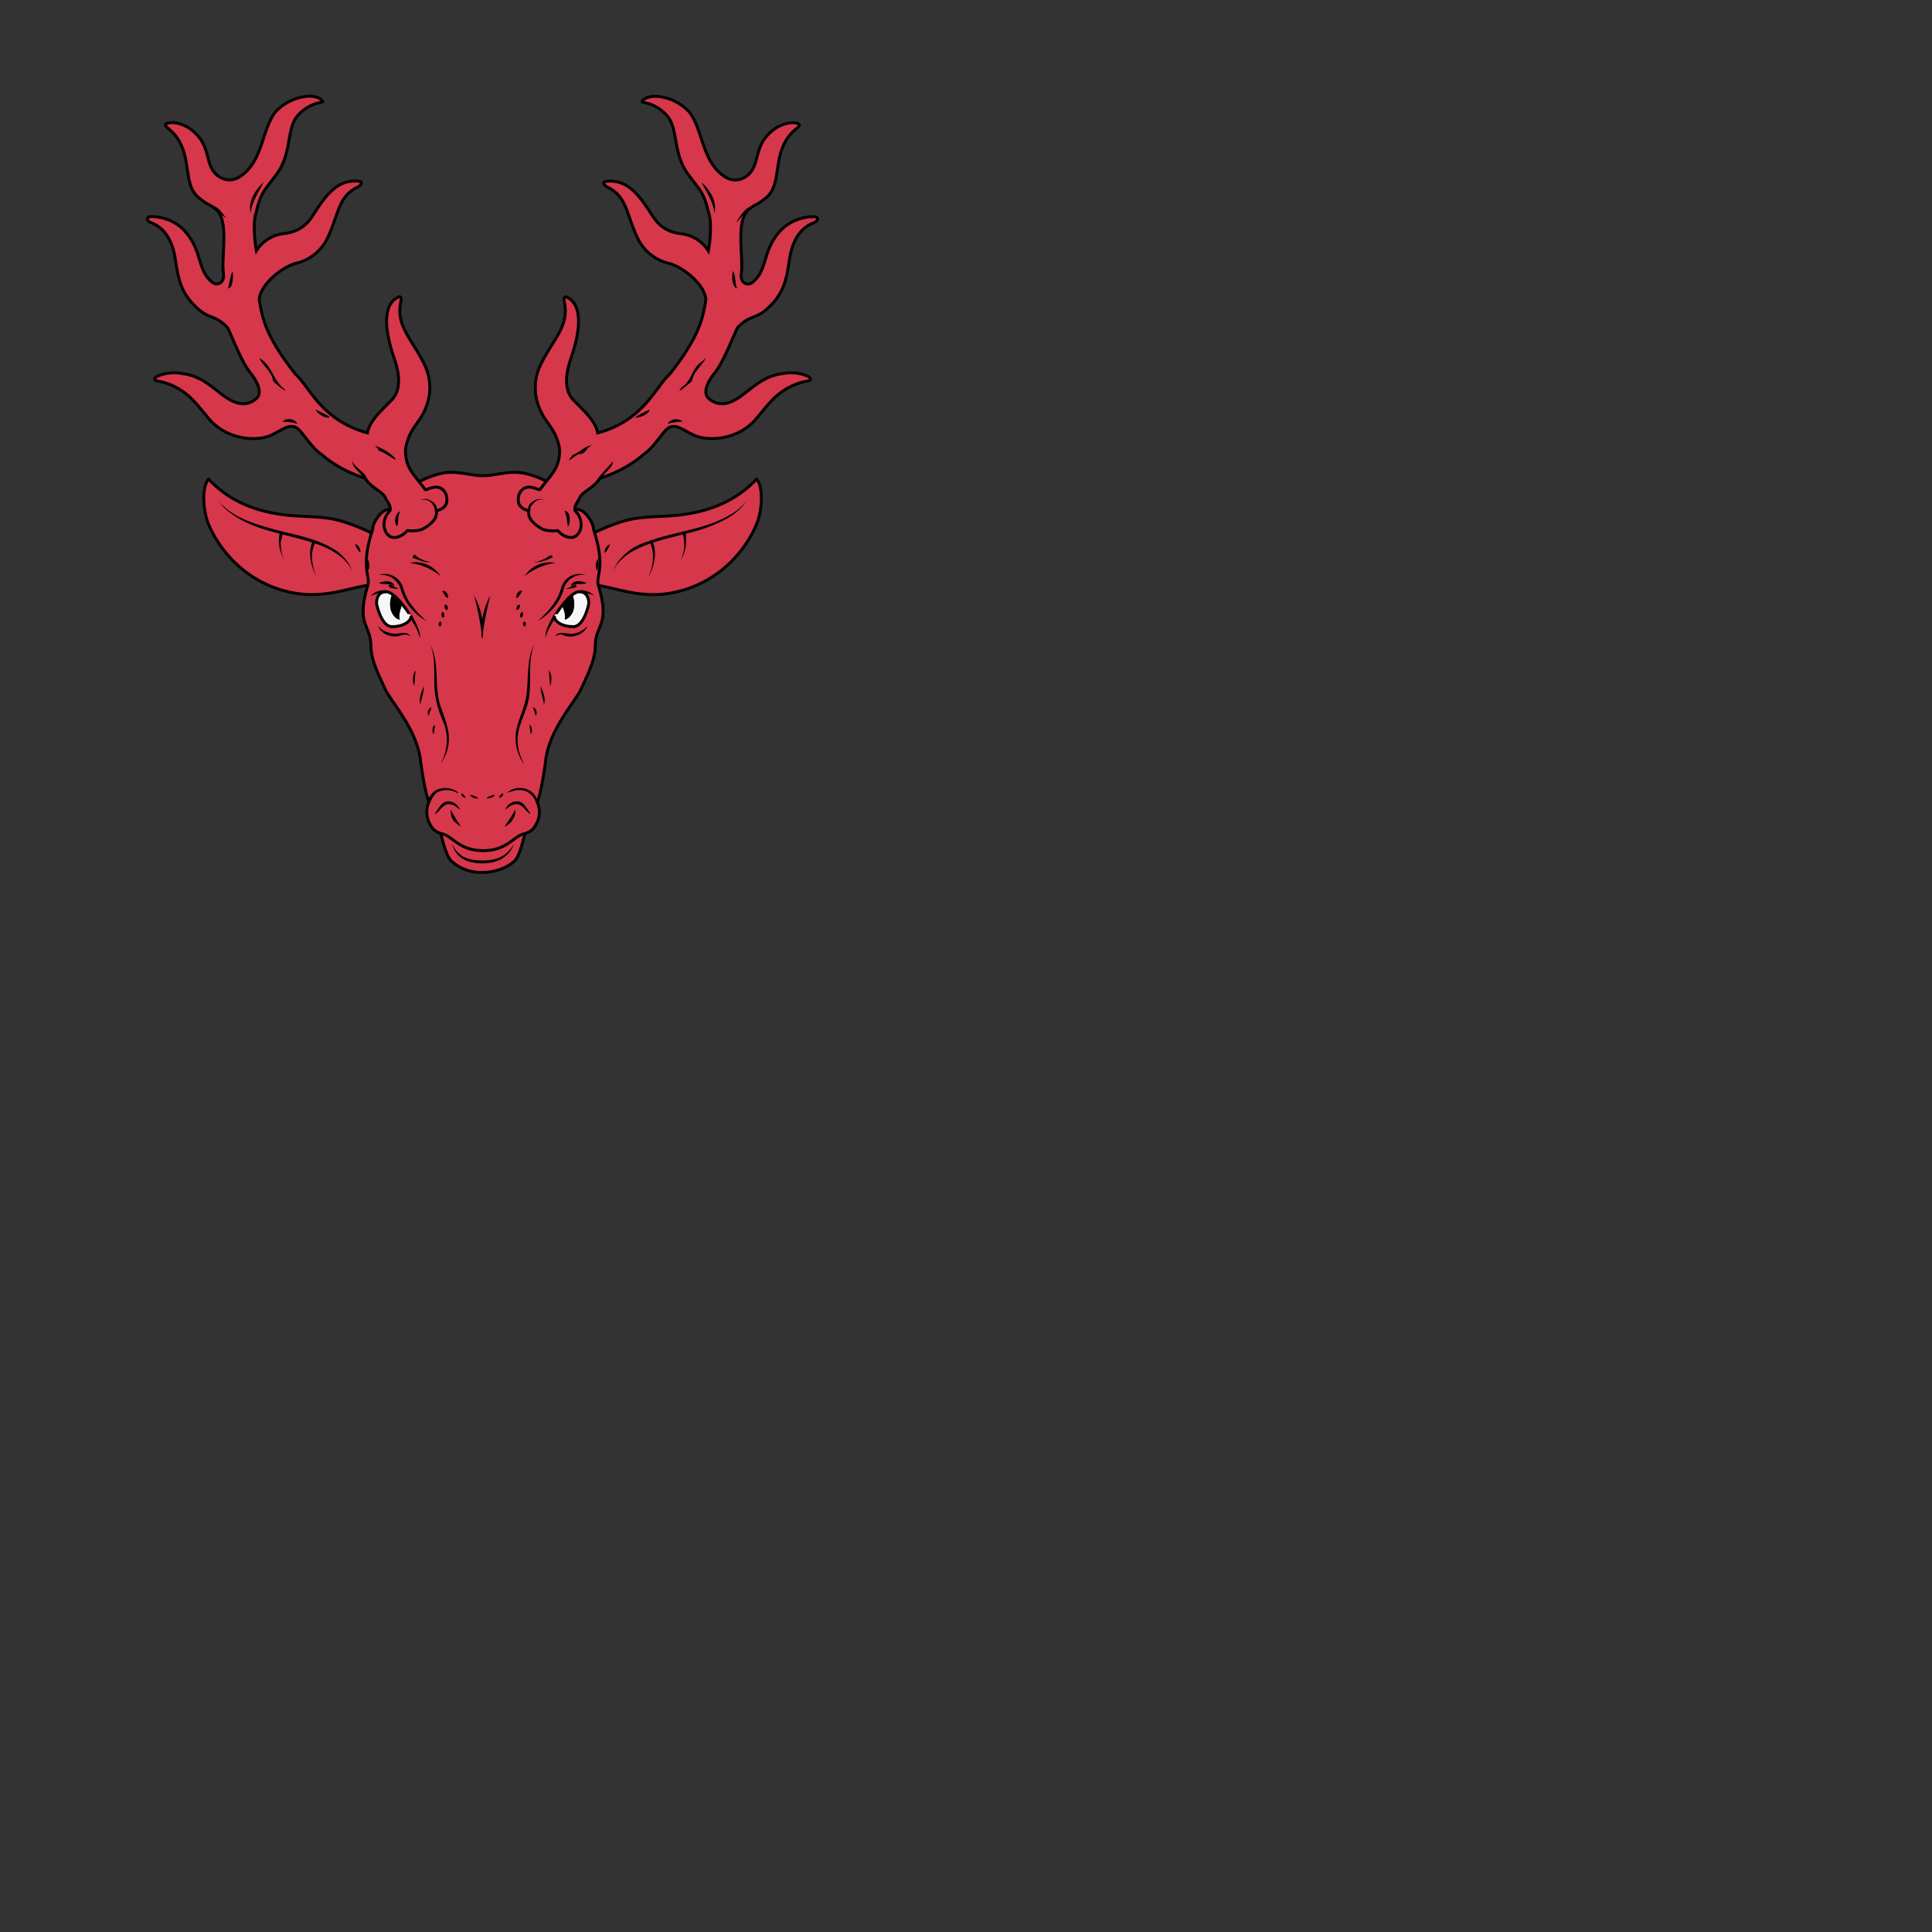 <svg xmlns="http://www.w3.org/2000/svg" fill="#d7374a" stroke="#000" viewBox="50 50 200 200">
  <rect x="50" y="50" width="200" height="200" fill="#333333" stroke="none"/>
  <g id="deerHeadCaboshed" stroke-width=".3">
    <path d="M95.11 134.69c.47.9.87 3.72 1.6 4.43a4.57 4.57 0 003.28 1.19c1.07 0 2.47-.4 3.28-1.19.73-.71 1.13-3.54 1.6-4.43"/>
    <path d="M107.14 107.56c2.16-1.38 5.93-3.43 8.48-3.86 1.31-.23 2.73-.21 4.05-.32 3.17-.26 6.24-1.23 8.64-3.77.65.59.69 3.04-.01 4.71a12.26 12.26 0 01-3.79 4.85 11.59 11.59 0 01-6.38 2.37c-3.49.17-6.12-1.51-8.49-.91m-16.87-3.07c-2.16-1.38-5.93-3.43-8.48-3.86-1.31-.23-2.73-.21-4.05-.32-3.17-.26-6.24-1.23-8.64-3.77-.65.59-.69 3.04.01 4.71a12.26 12.26 0 003.79 4.85 11.59 11.59 0 006.38 2.37c3.49.17 6.12-1.51 8.49-.91"/>
    <path d="M100.01 99.25h0c1.4 0 2.84-.65 4.56-.19 1.02.27 2.8.88 2.94 1.88.1.71.05-.07.36.58.31.64.13.69.78.97.59.25.77.25 1.16.25.72 0 1.64 1.39 1.62 2 1.25 3.85.36 4.6.47 5.69 1.35 4.37-.28 4.15-.28 6.46 0 1.55-.99 3.35-1.39 4.26-.49 1.35-3.5 4.31-3.78 7.9-.46 3.23-.83 3.99-.83 3.99s.48.96 0 2.05c-.34.77-.67 1-1.3 1.21-1.11.18-1.78 1.77-4.31 1.76-2.53.01-3.21-1.59-4.31-1.76-.63-.2-.96-.43-1.3-1.21-.49-1.09 0-2.05 0-2.05s-.36-.75-.83-3.99c-.28-3.59-3.29-6.56-3.78-7.9-.4-.91-1.39-2.71-1.39-4.26 0-2.31-1.62-2.08-.28-6.46.11-1.08-.78-1.83.47-5.69-.02-.61.9-2 1.62-2 .39 0 .57 0 1.16-.25.66-.28.47-.32.78-.97.31-.64.26.13.36-.58.14-.99 1.92-1.6 2.94-1.88 1.7-.46 3.14.19 4.56.19h-.02"/>
    <path class="secondary" d="M105.89 100.69c-.19.05-1.01-.54-1.69-.1-.26.16-.46.49-.52.79-.06.3-.05.64.1.9s.67.62.97.52c-.08.45-.07 1.12 1.33 1.93.55.32 1.65.2 1.65.2.07.01.32.44.95.64.5.16.92.05 1.22-.38s.33-1.02.15-1.52a1.9 1.9 0 00-.4-.67c-.05-.06-.1-.11-.13-.18-.03-.08-.02-.16-.01-.24.06-.43.4-.75.55-1.16.48-.68 1.39-.89 2.05-1.92 0 0 2.51-.69 4.51-2.46.98-.62 1.92-2.23 2.49-2.69.85-.6 1.65.24 2.85.75 1.37.57 4.3.49 6.23-1.64 1.25-1.49 1.9-2.42 3.19-3.19 1.16-.7 2.14-.8 2.29-.84.21-.06.39-.25-.01-.46a4.27 4.27 0 00-2.49-.32c-1.69.21-2.57.88-3.99 2-1.19.95-2.53 1.69-3.79.62-.75-.63-.03-1.9.62-2.7.99-1.22 2.09-4.32 2.39-4.71 1.46-1.46 1.89-.62 3.58-2.45 1.4-1.52 1.53-3.25 1.76-4.65.53-3.26 2.39-3.6 2.67-3.78.28-.18.34-.51-.1-.54a4.74 4.74 0 00-3.51 1.43c-1.91 2.07-1.28 3.99-2.85 5.32-.57.49-1.37.11-1.21-.92.25-1.62-.66-5.5.82-6.63.85-.65.48-.2 1.67-1.11 2-1.53.38-5.05 3.33-7.31.3-.26.2-.46-.2-.48-.47-.13-1.51.09-2.27.68-2.17 1.66-1.32 3.52-2.67 4.71-.43.36-1.23.77-2.21.27-2.59-1.49-2.38-4.95-3.88-6.83a5.1 5.1 0 00-2.73-1.51c-1.59-.35-2.35.46-2.08.52a4.2 4.2 0 012.65 1.54c1.04 1.4.49 3.78 2.07 5.93 1.31 1.78 1.59 1.8 2.11 3.93.4 1.17.1 3.37-.02 3.99h0a3.86 3.86 0 00-2.96-1.79c-1.97-.28-2.62-1.53-3.07-2.21-1.25-1.92-2.34-3.25-4.22-3.22-1.07.02-.39.53-.17.64 2.03.97 1.95 2.89 3.08 5.22a4.79 4.79 0 003.25 2.65c1.35.33 3.63 2.06 3.84 3.7-.29 1.93-.68 3.9-3.78 7.81-1.42 1.25-2.66 4.77-7.43 6.05-.23-1.28-1.48-2.34-2.62-3.52-1.11-1.35-.41-3.44-.11-4.32.85-2.49 1.15-4.92-.04-5.95-.91-.71-.71.04-.66.32.48 2.48-1.23 3.8-2.51 6.48a5.45 5.45 0 000 4.62c.59 1.42 1.67 1.95 2.01 4.1-.01 1.98-.86 2.51-2.05 4.14zm-11.87 0c.19.05 1.01-.54 1.69-.1.26.16.46.49.52.79.06.3.05.64-.1.9-.16.27-.67.62-.97.52.08.45.07 1.12-1.33 1.93-.55.32-1.65.2-1.65.2-.07.01-.32.44-.95.64-.5.16-.92.05-1.22-.38a1.7 1.7 0 01-.15-1.52c.09-.25.22-.48.4-.67.05-.06.1-.11.13-.18.03-.08.02-.16.01-.24-.06-.43-.4-.75-.55-1.16-.48-.68-1.39-.89-2.05-1.92 0 0-2.51-.69-4.51-2.46-.98-.62-1.92-2.23-2.49-2.69-.85-.6-1.65.24-2.85.75-1.37.57-4.3.49-6.23-1.64-1.25-1.49-1.9-2.42-3.19-3.19-1.16-.7-2.14-.8-2.29-.84-.21-.06-.39-.25.01-.46a4.27 4.27 0 012.49-.32c1.69.21 2.57.88 3.99 2 1.19.95 2.53 1.69 3.79.62.75-.63.03-1.9-.62-2.7-.99-1.22-2.09-4.32-2.39-4.71-1.46-1.46-1.89-.62-3.58-2.45-1.43-1.53-1.56-3.26-1.79-4.66-.53-3.26-2.39-3.6-2.67-3.78-.28-.18-.34-.51.1-.54.43-.03 2.23.05 3.5 1.43 1.91 2.07 1.28 3.99 2.85 5.32.57.49 1.37.11 1.21-.92-.25-1.62.66-5.5-.82-6.63-.85-.65-.48-.2-1.67-1.11-2-1.53-.38-5.05-3.33-7.31-.3-.26-.2-.46.2-.48.47-.13 1.51.09 2.27.68 2.17 1.66 1.32 3.52 2.67 4.71.43.36 1.23.77 2.21.27 2.59-1.49 2.38-4.95 3.88-6.83a5.1 5.1 0 012.73-1.51c1.59-.35 2.35.46 2.08.52a4.2 4.2 0 00-2.65 1.54c-1.04 1.4-.49 3.78-2.07 5.93-1.31 1.78-1.59 1.8-2.11 3.93-.4 1.17-.1 3.37.02 3.99h0a3.86 3.86 0 012.96-1.79c2.01-.28 2.66-1.52 3.11-2.21 1.25-1.92 2.34-3.25 4.22-3.22 1.07.02.39.53.17.64-2.03.97-1.95 2.89-3.08 5.22a4.79 4.79 0 01-3.25 2.65c-1.35.33-3.63 2.06-3.84 3.7.29 1.93.68 3.9 3.78 7.81 1.42 1.25 2.66 4.77 7.43 6.05.23-1.28 1.48-2.34 2.62-3.52 1.11-1.35.41-3.44.11-4.32-.85-2.49-1.15-4.92.04-5.95.91-.71.71.04.66.32-.48 2.48 1.23 3.8 2.51 6.48a5.45 5.45 0 010 4.62c-.59 1.42-1.67 1.95-2.01 4.1.01 1.99.86 2.52 2.05 4.15z"/>
    <g fill="#000" stroke="none">
      <path d="M96.76 137.35c.17.29.34.57.56.81.22.24.47.44.76.58.29.13.6.22.91.27a6.24 6.24 0 001.93-.01 3.02 3.02 0 001.69-.86c.23-.23.43-.5.61-.78-.12.31-.29.61-.5.87a2.8 2.8 0 01-.78.67c-.3.18-.63.29-.96.37a5.04 5.04 0 01-2.04.01 2.93 2.93 0 01-.98-.34 2.4 2.4 0 01-.76-.69 4.41 4.41 0 01-.44-.9zm16.66-28.26a5.74 5.74 0 013.58-3.01c2.76-1.05 5.83-1.23 8.43-2.7.72-.4 1.4-.9 1.88-1.58-.83 1.36-2.33 2.1-3.76 2.67-2.55 1-5.37 1.2-7.82 2.47a5.57 5.57 0 00-2.31 2.15z"/>
      <path d="M120.44 108.03c.44-.85.5-1.87.22-2.78.56-.3.29.68.35.99a3.48 3.48 0 01-.57 1.79zm-2.85-1.91c.46 1.2.1 2.56-.46 3.67.44-1.1.7-2.43.18-3.55l.28-.12zm-12.29 2.03c.3.08.7-.16.98-.26.35-.05.77-.74.94-.2-.59.27-1.25.57-1.91.49zm3.23 2.81c.38-.08.7-.3 1.05-.47.16.23.1.35-.17.35-.3.07-.58.14-.88.12zm4.62-4.61c-.11.34-.3.64-.54.9-.09-.37.19-.8.54-.9zm-1.25 1.5c.08.41.03.84-.09 1.24-.2-.38-.18-.9.09-1.24zm-25.41 1.24c-.86-1.6-2.6-2.46-4.27-2.96-2.84-.91-6-1.22-8.44-3.08a4.05 4.05 0 01-1.05-1.1c1.28 1.53 3.27 2.16 5.11 2.7 2.4.7 5 .99 7.09 2.44a4.93 4.93 0 011.56 2z"/>
      <path d="M79.47 108.03a3.86 3.86 0 01-.51-2.86c.63.04-.06.84.12 1.24.01.56.1 1.13.39 1.62zm3.13-1.78c-.55 1.12-.26 2.45.18 3.55-.54-1.12-.94-2.46-.46-3.67l.28.12zm12.01 1.9c-.5.18-1.17-.16-1.66-.33-.51 0-.01-.7.2-.19.44.25.93.54 1.45.54l.01-.01zm-3.23 2.81c-.33-.03-1.1 0-1.13-.3.03-.32.27-.06.44 0 .22.12.44.25.69.3zm-4.62-4.61c.5-.04.8 1.35.3.59a2.78 2.78 0 01-.3-.59zm1.25 1.5c.3.25.28 1.18.06 1.15-.1-.37-.13-.77-.06-1.15zm17.28 8.87c-.82 2.17 0 4.57-.86 6.74-.4 1.15-.98 2.3-.82 3.56.03.75.33 1.45.66 2.12a4.64 4.64 0 01-.82-3.6c.31-1.39 1.04-2.66 1.1-4.1.16-1.58-.01-3.26.74-4.72zm-2.98 17.13c.2-.77 1.3-1.23 1.9-.59.24.24.73.98.67 1.01-.51-.33-.82-1.09-1.52-1.02-.41.04-.76.32-1.05.6z"/>
      <path d="M103.28 133.79c.17.36-.03.77-.22 1.08-.15.28-.65.69-.82.67.33-.5.7-.96.97-1.5a.84.84 0 00.07-.25zm-5.66.06c-.35-.35-.86-.71-1.39-.57-.54.2-.77.79-1.27 1.05.36-.46.57-1.11 1.17-1.33.62-.2 1.3.26 1.49.85z"/>
      <path d="M96.65 133.79c.32.63.73 1.27 1.08 1.8-.71-.52-1.08-.68-1.08-1.8z"/>
      <path fill="#f6f6f6" stroke="#000" d="M107.38 113.82c0 .37.59 1.05 1.98 1.05 1.07 0 1.59-2.24 1.59-2.43 0-.19-.03-1.18-.98-1.18-1.02-.01-2.59 2.59-2.59 2.56z"/>
      <path d="M107.51 108.27a6.57 6.57 0 00-3 1.22c-.07.04-.3.25-.1.01a3.07 3.07 0 013.1-1.23zm3.23 2.07c-.38.2-.82.06-1.22.16-.14-.03-.42.23-.42.12.13-.4.6-.5.97-.45.23.03.45.11.67.17z"/>
      <path d="M110.62 109.53a2 2 0 00-2.24 1.38 4.91 4.91 0 01-1.26 2.21c-.42.46-.9.86-1.45 1.16 1.03-.92 2.03-2 2.4-3.37a1.99 1.99 0 012.1-1.49c.15.02.3.05.45.11zm-21.41 0c1-.4 2.21.25 2.5 1.28.23.69.5 1.37.98 1.92.42.58.93 1.1 1.46 1.56a5.63 5.63 0 01-2.64-3.16 2.06 2.06 0 00-2.3-1.6zm21.62 5.24c-.38.97-1.61 1.36-2.54.98-.3-.29-1.23.42-.59-.13.61-.28 1.3.18 1.92-.09.47-.12.9-.39 1.21-.76zm-3.26-.96c-.4.69-.93 1.45-1.11 2.24-.04-.83.48-1.65.83-2.37l.28.13zm2.4-2.71c.58-.03 1.21.16 1.59.62-.41-.4-1.33-.18-1.58-.46l-.01-.16z"/>
      <path stroke="#000" stroke-width=".1" d="M108.27 112.72c.09.36.35.82.24 1.37 0 .01.2-.05.37-.21.19-.18.36-.45.43-.68.15-.5.11-1.12-.09-1.64"/>
      <path fill="#f6f6f6" stroke="#000" d="M92.55 113.82c0 .37-.59 1.05-1.98 1.05-1.07 0-1.59-2.24-1.59-2.43 0-.19.03-1.18.98-1.18 1.03-.01 2.59 2.59 2.59 2.56z"/>
      <path d="M92.42 108.27c1.1-.26 2.34.23 3.02 1.13.07.08.31.42 0 .1a6.35 6.35 0 00-3.02-1.23zm-3.22 2.07c.47-.15 1.1-.32 1.5.08.1.08.21.39 0 .18-.47-.24-1.03-.02-1.5-.26zm-.09 4.43c.56.67 1.5.96 2.34.77.37-.07.86-.05 1.03.35-.34-.35-.85-.14-1.25-.04-.83.17-1.8-.27-2.12-1.08zm3.52-1.1c.35.69.82 1.45.86 2.22-.01.4-.1-.26-.18-.35-.22-.59-.62-1.18-.93-1.72l.25-.14zm-2.69-2.27a2.75 2.75 0 00-1.58.32c.37-.46 1.01-.65 1.59-.62l-.01.3z"/>
      <path stroke="#000" stroke-width=".1" d="M91.56 112.62c-.09.36-.35.92-.24 1.47a.8.8 0 01-.37-.21 1.7 1.7 0 01-.43-.68c-.15-.5-.11-1.12.09-1.64"/>
      <path d="M95.76 111.2c.36-.16.66.34.64.65-.28.16-.44-.5-.64-.65zm.3 1.39c.4-.05.39.92.02.42a.54.54 0 01-.02-.42zm-.26.75c.37.07.15.96-.08.44a.46.46 0 01.08-.44zm-.25.99c.37.11-.03.86-.13.34a.42.42 0 01.13-.34zm3.52-2.69a7.33 7.33 0 01.9 4.42c-.09-.08-.1-.6-.16-.84a27.4 27.4 0 00-.74-3.58zm5.01-.44c-.22.19-.39.77-.65.68-.01-.32.27-.87.65-.68zm-.31 1.39c.24.25-.37.9-.3.33.01-.16.13-.3.3-.33zm.27.75c.34.2-.17.98-.2.37 0-.15.08-.29.2-.37zm.25.99c.36.2-.03.83-.14.3a.3.3 0 01.14-.3z"/>
      <path d="M100.76 111.64a36.78 36.78 0 00-.84 4.36c-.04.46-.07-.45-.08-.53a7.4 7.4 0 01.92-3.83zm4.18 14.36c-.05-.33-.1-.66-.12-1 .27.24.35.7.12 1zm.51-1.89c-.07-.3-.17-.6-.29-.9.37.1.5.6.29.9zm.87-1.15c-.1-.66-.36-1.28-.37-1.95.27.6.56 1.28.37 1.95zm.63-1.96c-.06-.55-.09-1.1-.13-1.66.3.48.35 1.14.13 1.66zm-1.48 12.06c-.23-.71-.89-1.3-1.67-1.27-.46-.05-.95.19-1.31.29.84-.82 2.47-.63 3 .45.15.3.4.43-.02.53zm-3.41-.95c.15.26-.45.63-.4.37.11-.14.24-.28.4-.37zm-.84.16c-.18.47-1.4.48-.5.15.16-.05.32-.14.5-.15zm-6.68-15.55c1.06 2.06.32 4.5 1.15 6.63.47 1.32 1.05 2.71.65 4.12-.06.5-.62 1.47-.73 1.56a4.9 4.9 0 00.25-4.36 9.85 9.85 0 01-.9-4.02c-.02-1.32.08-2.68-.42-3.93zm.36 9.28c-.25-.27-.1-.9.13-.96-.03.32-.07.64-.13.96zm-.51-1.9c-.22-.28-.07-.79.29-.88-.12.29-.22.58-.3.89zm-.88-1.14c-.18-.68.13-1.34.38-1.95 0 .66-.27 1.3-.38 1.95zm-.63-1.96c-.25-.46-.09-1.43.13-1.57-.04.52-.06 1.05-.13 1.57zm1.33 11.97c.24-.56.62-1.12 1.24-1.3a2.27 2.27 0 011.68.16c.09.07.36.18.27.29a2.25 2.25 0 00-1.85-.22c-.54.17-.8.67-1 1.16-.04.05-.19-.04-.25-.05l-.09-.04zm3.56-.86c.18.11.34.27.45.45-.25.07-.5-.2-.45-.45zm.84.16c.25.03.5.13.72.24l.2.12c-.34.1-.7-.1-.92-.36zm7.69-30.49c-.83-.33-1.33.67-1.56 1.02-.35-.6.95-1.46 1.56-1.02zm2.13 1.12c.96-.06.39 2.45.3 1.24-.06-.42-.1-.86-.3-1.24zm19.45-31.3c-.7.06-1.78 1.77-1.6 1.37.14-.4 1.26-2.03 1.6-1.37zm-4.81 15.46c-.42.84-1.3 1.43-1.44 2.39-.25.22-1.9 1.66-1.03.61 1.02-.63 1-1.97 2.04-2.62l.21-.19zm-5.81 5.34c-.14.73-2.3 1.17-1.07.52.35-.18.7-.37 1.07-.52zm9.04-12.53c-.67-.26-.53-1.75-.4-1.8.3.56.16 1.23.4 1.8zm-5.62 13.78c-.53 0-1.07.08-1.58.23.3-.54 1.14-.63 1.58-.23zm-9.33 2.44c-.64.1-.67.99-1.43.9-.56.28-1.58 1.26-.62.1.72-.25 1.3-1 2.05-1zm12.6-24.03c-.1-1.19-.84-2.16-1.33-3.2.85.78 1.66 2 1.33 3.2zm-12.02 27.51c.31-.64 1.5-1.65 1.54-1.88-.05.83-1 1.22-1.25 1.97l-.29-.09zm-18.32 2.21c.65-.51 2.09.67 1.43 1.06-.07-.56-.6-1.23-1.3-1.09l-.09.02zm-2.13 1.12c-.39.29-.16 1.91-.48 1.47-.21-.5-.08-1.25.48-1.47zM72.19 71.35c.66.17 1.7 1.98 1.4 1.64-.07-.74-1.85-1.13-1.4-1.64zm4.65 15.71c1.37.78 1.44 2.4 2.66 3.26.3.41-1.1-.63-1.25-.93-.12-.93-1.04-1.5-1.41-2.33zm5.81 5.34c.43.19 2.27 1.01 1.04.8-.42-.14-.8-.42-1.04-.8zm-9.04-12.53c.15-.66.55-2.8.5-1.06-.07.37-.04.93-.5 1.06zm5.62 13.78c.44-.43 1.27-.32 1.57.22a5.5 5.5 0 00-1.57-.22zm9.33 2.44c.83.18 1.7.68 2.32 1.32.45.62-1.1-.66-1.63-.72-.16-.29-.32-.54-.69-.6zm-12.6-24.03c-.33-1.21.48-2.41 1.33-3.2-.5 1.04-1.22 2.02-1.33 3.2zM87.7 99.67c-.27-.79-1.34-1.21-1.24-2.13-.15.75 2.14 1.73 1.24 2.13z"/>
    </g>
  </g>
</svg>
